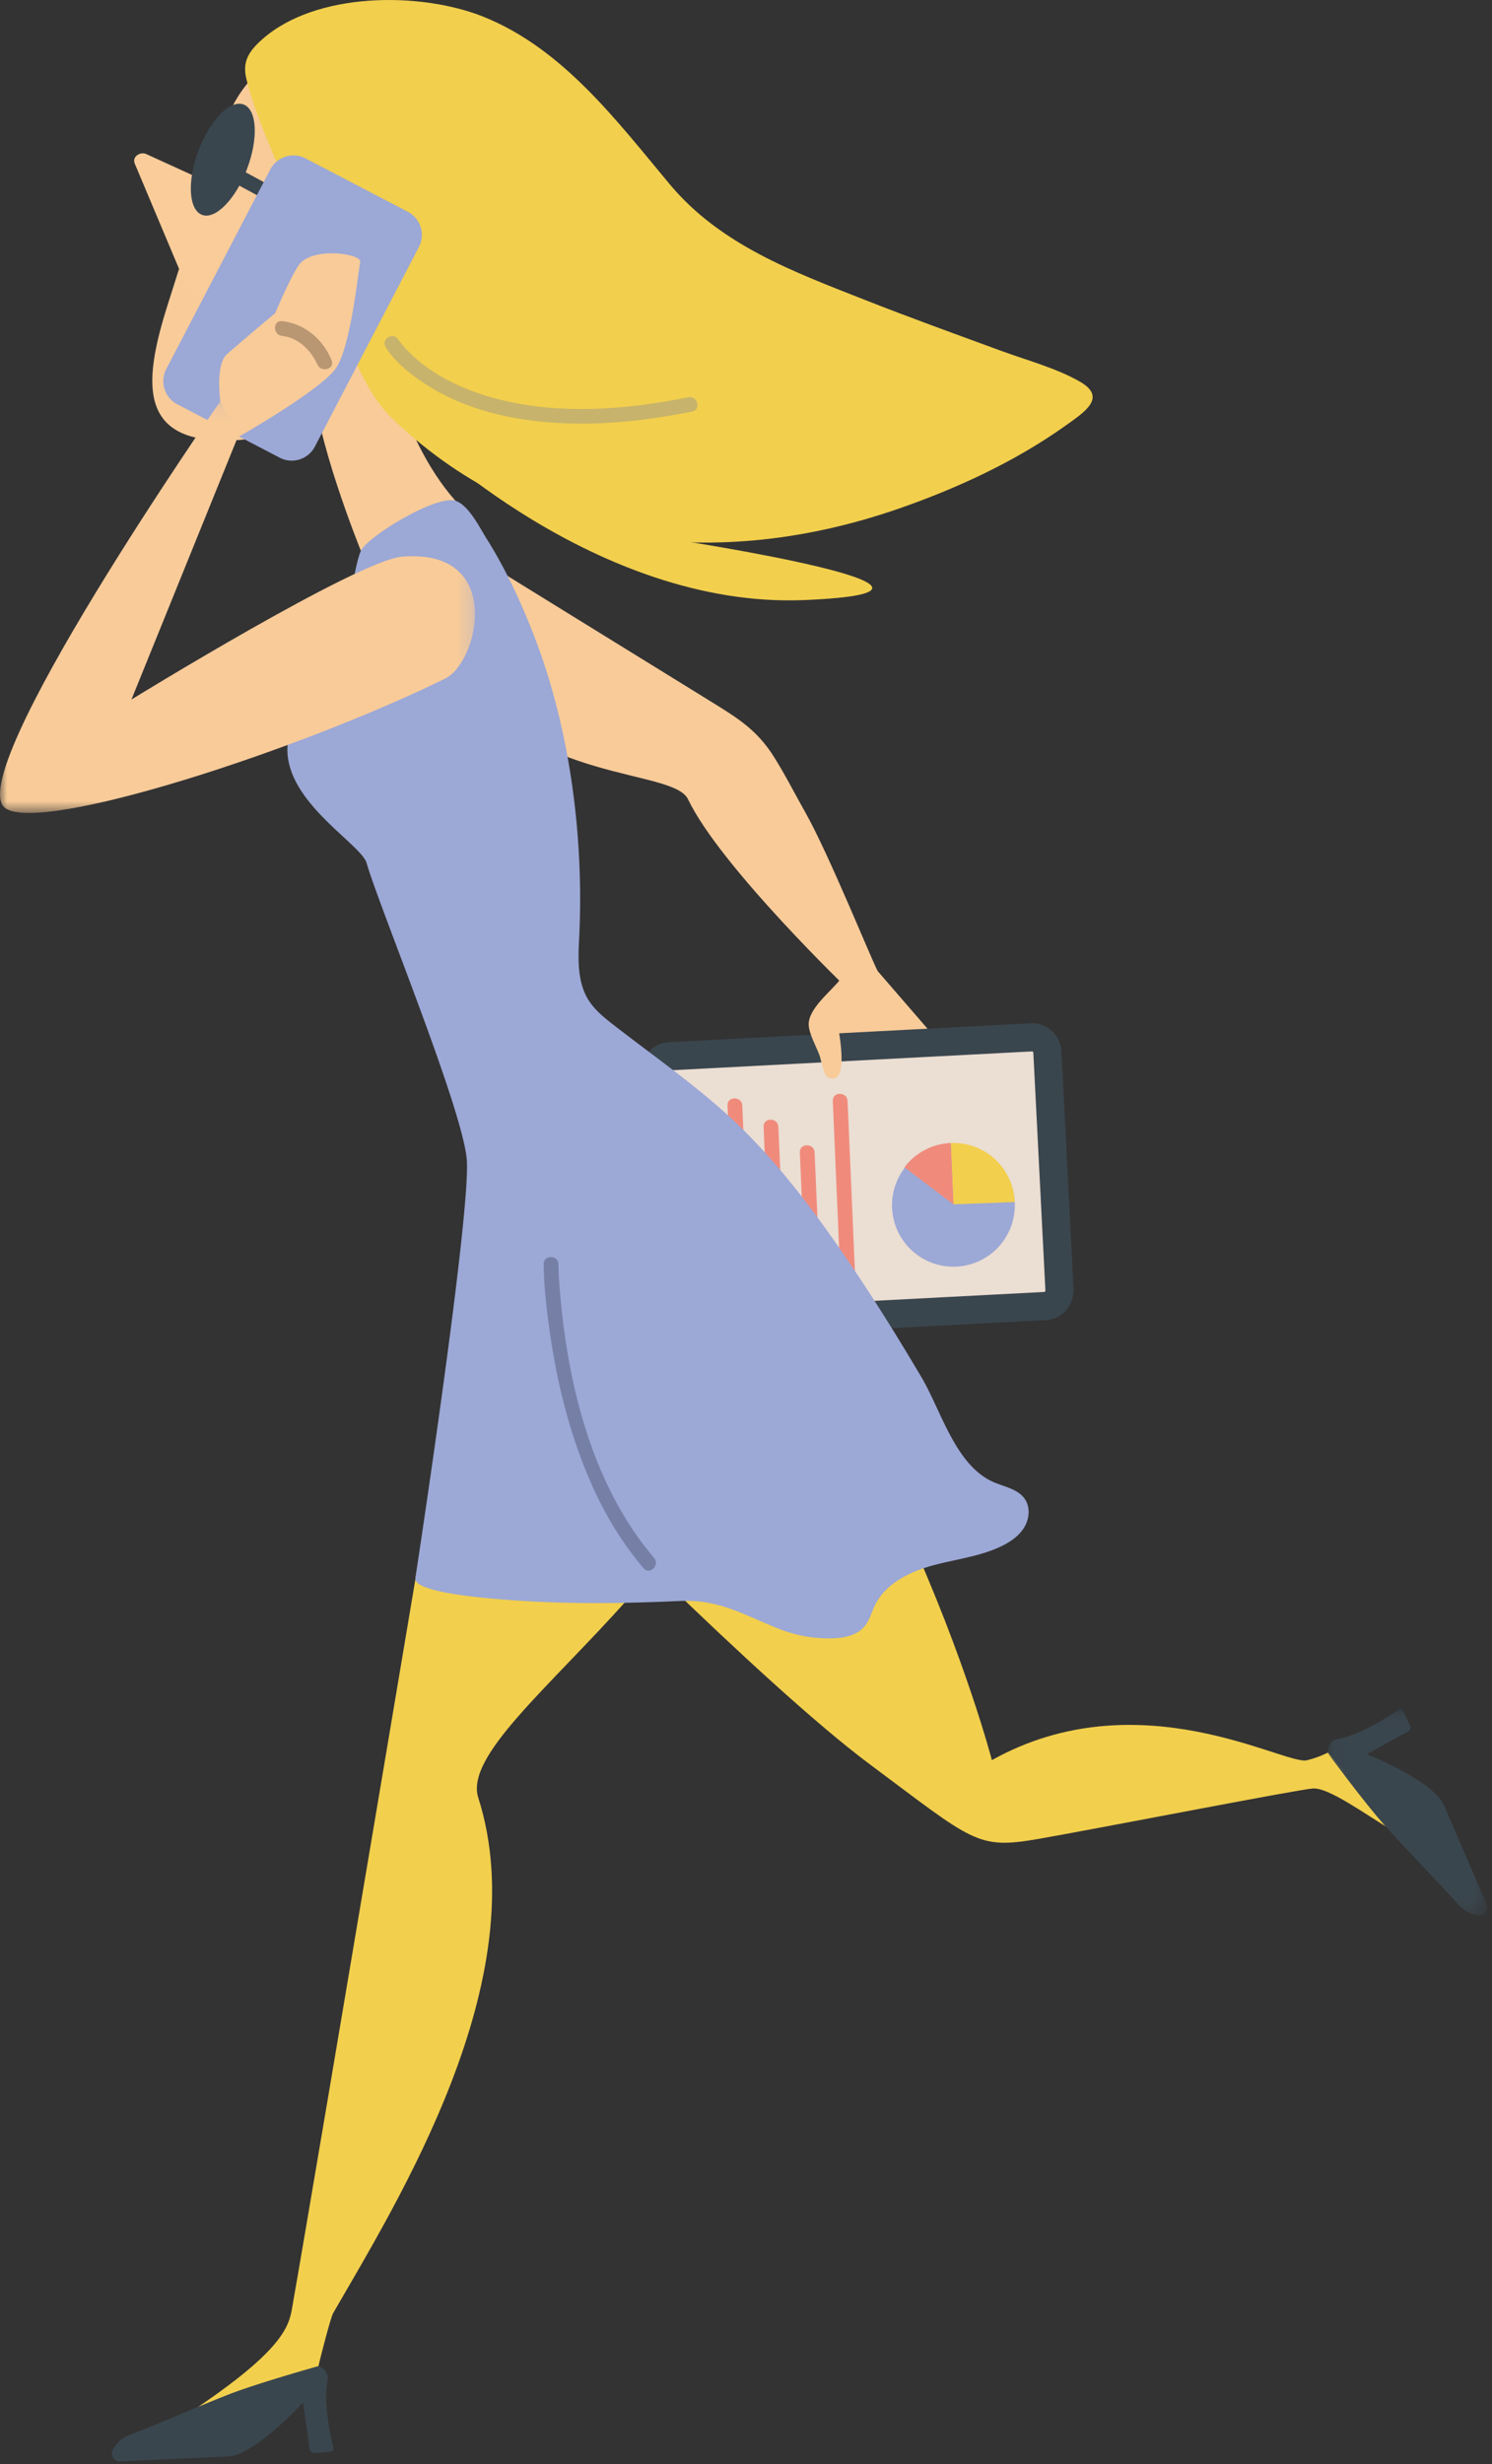<?xml version="1.0" encoding="UTF-8"?> <svg xmlns="http://www.w3.org/2000/svg" xmlns:xlink="http://www.w3.org/1999/xlink" width="106" height="175" viewBox="0 0 106 175"><rect x="0" y="0" width="106" height="175" fill="#333333" stroke="none"/><defs><path id="a" d="M0 .104h33.746v29.238H0z"></path><path id="c" d="M.115.112h11.361v14.651H.115z"></path></defs><g fill="none" fill-rule="evenodd"><path fill="#F2CF4D" d="M32.874 92.15s-10.51 62.617-12.09 71.57c-.224 1.266-.323 2.884-6.66 7.177-1.201.814 8.174-1.337 8.504-2.866.148-.688.872-3.468 1.04-3.758 4.57-7.929 14.425-23.701 10.312-36.603-1.873-5.873 23.302-19.026 21.022-38.483l-22.128 2.962z"></path><path fill="#F2CF4D" d="M38.712 103.852s15.364 15.691 23.064 21.428c7.405 5.518 7.637 6.071 11.98 5.317 4.342-.756 18.403-3.506 19.52-3.585 1.117-.078 3.676 1.802 5.693 3.013.678.407-4.61-5.574-4.61-5.574s-.63.344-1.508.557c-1.569.379-11.952-5.83-22.382-.01 0 0-7.411-28.545-26.385-45.579l-5.372 24.433z"></path><path fill="#F8CB99" d="M33.3 39.199l12.369 7.635 4.934 3.046c1.853 1.144 3.19 1.983 4.368 3.846.808 1.278 1.498 2.65 2.243 3.965 1.675 2.963 4.744 10.568 5.144 11.275l-1.95 1.44s-9.217-8.835-11.523-13.635c-1.013-2.187-10.942-1.148-16.12-8.625 1.5-2.777.535-8.947.535-8.947M22.3 26.916c-.085 3.747 3.34 12.203 3.34 12.203s8.254-1.817 6.716-3.555c-4.15-4.688-5.34-12.316-5.34-12.316s-4.63-.079-4.716 3.668"></path><path fill="#F8CB99" d="M39.628 9.252c-1.377-5.876-7.87-9.38-14.503-7.825a13.554 13.554 0 0 0-5.324 2.553 9.039 9.039 0 0 0-3.848 4.938l-4.007 12.617c-1.513 4.765-2.104 8.772 2.207 9.595 4.312.822 11.632-1.587 13.145-6.35l5.187-2.858c5.238-2.276 8.348-7.53 7.143-12.67"></path><path fill="#FACC9A" d="M17.387 14.136l-7.003-3.198c-.412-.189-1.018.187-.81.68 1.245 2.958 2.49 5.917 3.737 8.875.028.092.08.17.151.235l.007.006a.636.636 0 0 0 .183.114h.003c.187.077.405.07.575-.068a.473.473 0 0 0 .197-.26l3.198-5.612c.146-.257.036-.646-.238-.772"></path><path fill="#FFF" d="M14.781 11.384l8.6 4.658"></path><path fill="#3A464E" d="M14.516 11.837l8.6 4.659c.594.321 1.124-.584.53-.907l-8.6-4.658c-.594-.322-1.125.584-.53.906"></path><path fill="#3A464E" d="M17.554 11.99c-.816 2.163-2.25 3.627-3.202 3.268-.953-.36-1.064-2.405-.248-4.57.816-2.163 2.25-3.627 3.202-3.267.953.359 1.064 2.404.248 4.568"></path><path fill="#F8CB99" d="M62.358 68.966l4.925 5.694-8.558-1.147.963-3.557z"></path><path fill="#EBDED2" d="M74.278 92.747l-25.766 1.347c-.576.03-1.073-.454-1.105-1.075l-.854-16.82c-.031-.622.414-1.155.99-1.185l25.766-1.347c.576-.03 1.073.454 1.105 1.075l.854 16.82c.031.622-.414 1.155-.99 1.185"></path><path stroke="#3A464E" stroke-width="2" d="M74.278 92.747l-25.766 1.347c-.576.03-1.073-.454-1.105-1.075l-.854-16.82c-.031-.622.414-1.155.99-1.185l25.766-1.347c.576-.03 1.073.454 1.105 1.075l.854 16.82c.031.622-.414 1.155-.99 1.185z"></path><path fill="#F08B7C" d="M51.686 78.508l.47 10.943.067 1.551c.03.673 1.079.677 1.05 0l-.47-10.942-.067-1.552c-.029-.672-1.079-.676-1.05 0M59.167 78.187l.47 10.942.067 1.552c.029.673 1.078.676 1.05 0l-.47-10.942-.067-1.552c-.03-.673-1.079-.676-1.05 0M54.25 80.02c.155 3.626.31 7.25.467 10.875.029.673 1.079.677 1.05 0l-.468-10.874c-.029-.673-1.078-.676-1.05 0M56.826 81.842l.385 8.946c.028.673 1.078.677 1.049 0l-.385-8.946c-.028-.673-1.078-.677-1.05 0"></path><path fill="#9CA8D6" d="M25.64 39.119c.477-1.023 5.352-3.984 6.716-3.555.934.294 1.73 1.92 2.2 2.666 1.351 2.146 2.433 4.475 3.353 6.835 2.615 6.712 3.594 14.486 3.235 21.628-.073 1.468-.122 3.038.644 4.291.447.73 1.13 1.28 1.806 1.805 2.988 2.322 6.313 4.616 9.028 7.27 2.568 2.51 4.77 5.365 6.822 8.305 2.148 3.08 4.118 6.222 6.023 9.443 1.438 2.434 2.439 6.39 5.265 7.508.746.295 1.62.474 2.075 1.135.405.587.33 1.414-.042 2.024-.37.609-.988 1.03-1.631 1.339-1.536.737-3.27.92-4.913 1.374-1.643.453-3.325 1.297-4.068 2.83-.24.494-.376 1.05-.726 1.473-.554.671-1.507.85-2.378.863a9.646 9.646 0 0 1-3.691-.672c-2.498-.986-4.262-2.114-7.037-1.985-2.895.134-5.791.196-8.688.11-.714-.02-10.337-.333-10.123-1.735 0 0 3.993-26.081 3.648-29.774-.346-3.693-6.26-18.019-7.111-21.001-.425-1.491-6.86-4.926-5.417-9.348 1.933-5.923 3.97-7.52 3.97-7.52s.564-4.286 1.04-5.31"></path><path fill="#3A464E" d="M16.315 170.02c-2.051.793-5.353 2.243-7.204 2.943-.45.17-.756.493-1.032.89-.394.569.165.948.376.94a198.18 198.18 0 0 0 1.629-.065c1.393-.06 2.785-.124 4.178-.188.64-.03 1.279-.06 1.918-.087 1.926-.083 5.345-3.837 5.345-3.837l.402 2.76c.033.228-.005.58.182.754.133.123.436.05.607.042.145-.006.29-.02.434-.03.344-.023.616-.005.514-.426a20.836 20.836 0 0 1-.176-.791 15.496 15.496 0 0 1-.3-2.224c-.028-.534-.024-1.077.076-1.604.152-.805-.636-1.066-.636-1.066s-4.262 1.195-6.313 1.988"></path><path fill="#F2CF4D" d="M76.694 27.086c-1.679-.952-3.704-1.488-5.51-2.15-3.232-1.185-6.471-2.353-9.675-3.614-5.145-2.026-10.324-3.92-13.937-8.248-3.757-4.502-7.582-9.609-13.199-11.875C29.907-.603 22.44-.605 18.616 2.805c-.956.852-1.405 1.573-1.115 2.785.623 2.597 1.921 5.218 2.84 7.727 1.218 3.327 2.455 6.652 3.855 9.908.908 2.11 1.81 4.493 3.381 6.212 9.886 9.753 23.513 11.106 36.252 6.692 4.144-1.436 8.293-3.348 11.876-5.904 1.353-.966 2.988-2.006.99-3.139"></path><path fill="#9CA8D6" d="M28.977 15.04l-7.274-3.794a1.856 1.856 0 0 0-2.499.787l-7.392 14.178a1.855 1.855 0 0 0 .785 2.5l7.274 3.793a1.842 1.842 0 0 0 1.412.124 1.84 1.84 0 0 0 1.087-.91l7.394-14.18a1.855 1.855 0 0 0-.787-2.498"></path><g transform="translate(0 28.392)"><mask id="b" fill="#fff"><use xlink:href="#a"></use></mask><path fill="#F8CB99" d="M28.562 11.141C25.38 11.41 9.34 21.285 9.34 21.285l7.905-19.507L15.652.104S-2.924 26.807.398 29.019c2.656 1.768 20.717-4.067 31.226-9.217 2.414-1.182 4.225-9.275-3.062-8.66" mask="url(#b)"></path></g><path fill="#F8CB99" d="M21.364 18.663c-.515.504-1.814 3.576-1.814 3.576-1.785 1.496-3.382 2.85-3.527 3.022-.708.843-.37 3.235-.37 3.235l1.252 2.554s5.888-3.34 6.963-4.904c1.076-1.563 1.583-6.93 1.723-7.527.14-.596-3.15-1.074-4.227.044M59.688 69.562c-.644.846-2.27 2.057-2.233 3.22.022.656.567 1.588.786 2.217.061.177.328 1.39.504 1.452.001 0 1.768 1.351.704-4.026l2.909-3.459-2.67.596"></path><path fill="#7680A7" d="M38.623 89.778c.025 1.708.231 3.424.48 5.111.539 3.656 1.471 7.276 2.987 10.653.943 2.101 2.138 4.078 3.636 5.831.44.515 1.179-.23.742-.742-4.441-5.199-6.194-12.502-6.706-19.184a27.057 27.057 0 0 1-.09-1.67c-.009-.674-1.059-.676-1.049 0"></path><path fill="#C7B36B" d="M27.398 24.646c.65 1.054 1.733 1.903 2.746 2.575 2.823 1.874 6.267 2.644 9.61 2.822 3.158.17 6.327-.199 9.421-.817.662-.132.382-1.144-.279-1.012-4.582.915-9.485 1.297-14.034-.01-2.157-.619-4.288-1.649-5.873-3.27a8.354 8.354 0 0 1-.334-.361c-.049-.057-.27-.335-.169-.2-.063-.084-.127-.168-.182-.257-.354-.574-1.262-.047-.906.53"></path><g transform="translate(94.19 121.27)"><mask id="d" fill="#fff"><use xlink:href="#c"></use></mask><path fill="#3A464E" d="M4.209 8.39c1.468 1.638 3.993 4.213 5.303 5.697.318.36.728.532 1.198.65.67.167.828-.49.746-.686-.21-.5-.423-1-.637-1.5-.55-1.28-1.102-2.56-1.655-3.84-.254-.588-.509-1.175-.76-1.764-.76-1.771-5.48-3.64-5.48-3.64l2.439-1.353c.201-.112.544-.201.64-.438.068-.168-.108-.425-.176-.582C5.77.801 5.705.671 5.645.539c-.142-.313-.222-.575-.58-.33-.223.152-.448.3-.677.444-.633.398-1.29.766-1.974 1.068-.489.215-.998.403-1.527.497-.807.142-.772.972-.772.972S2.74 6.753 4.21 8.39" mask="url(#d)"></path></g><path fill="#F2CF4D" d="M29.638 30.758s12.684 12.481 27.513 11.857c14.829-.624-9.31-4.31-9.31-4.31S37.62 36.67 29.639 30.757"></path><path fill="#9CA8D6" d="M72.091 85.342a4.362 4.362 0 1 1-8.715.374 4.362 4.362 0 0 1 8.715-.374"></path><path fill="#F2CF4D" d="M72.091 85.366v-.024a4.362 4.362 0 0 0-4.544-4.17l.187 4.357 4.357-.163z"></path><path fill="#F08B7C" d="M64.257 82.897l3.477 2.632-.187-4.357a4.352 4.352 0 0 0-3.29 1.725"></path><path fill="#BA9773" d="M23.561 25.596c-.598-1.493-1.907-2.616-3.523-2.79-.671-.072-.666.978 0 1.05.801.085 1.482.538 1.978 1.158.154.193.288.403.407.619.042.076.207.445.126.242.248.62 1.263.35 1.012-.279"></path></g></svg> 
